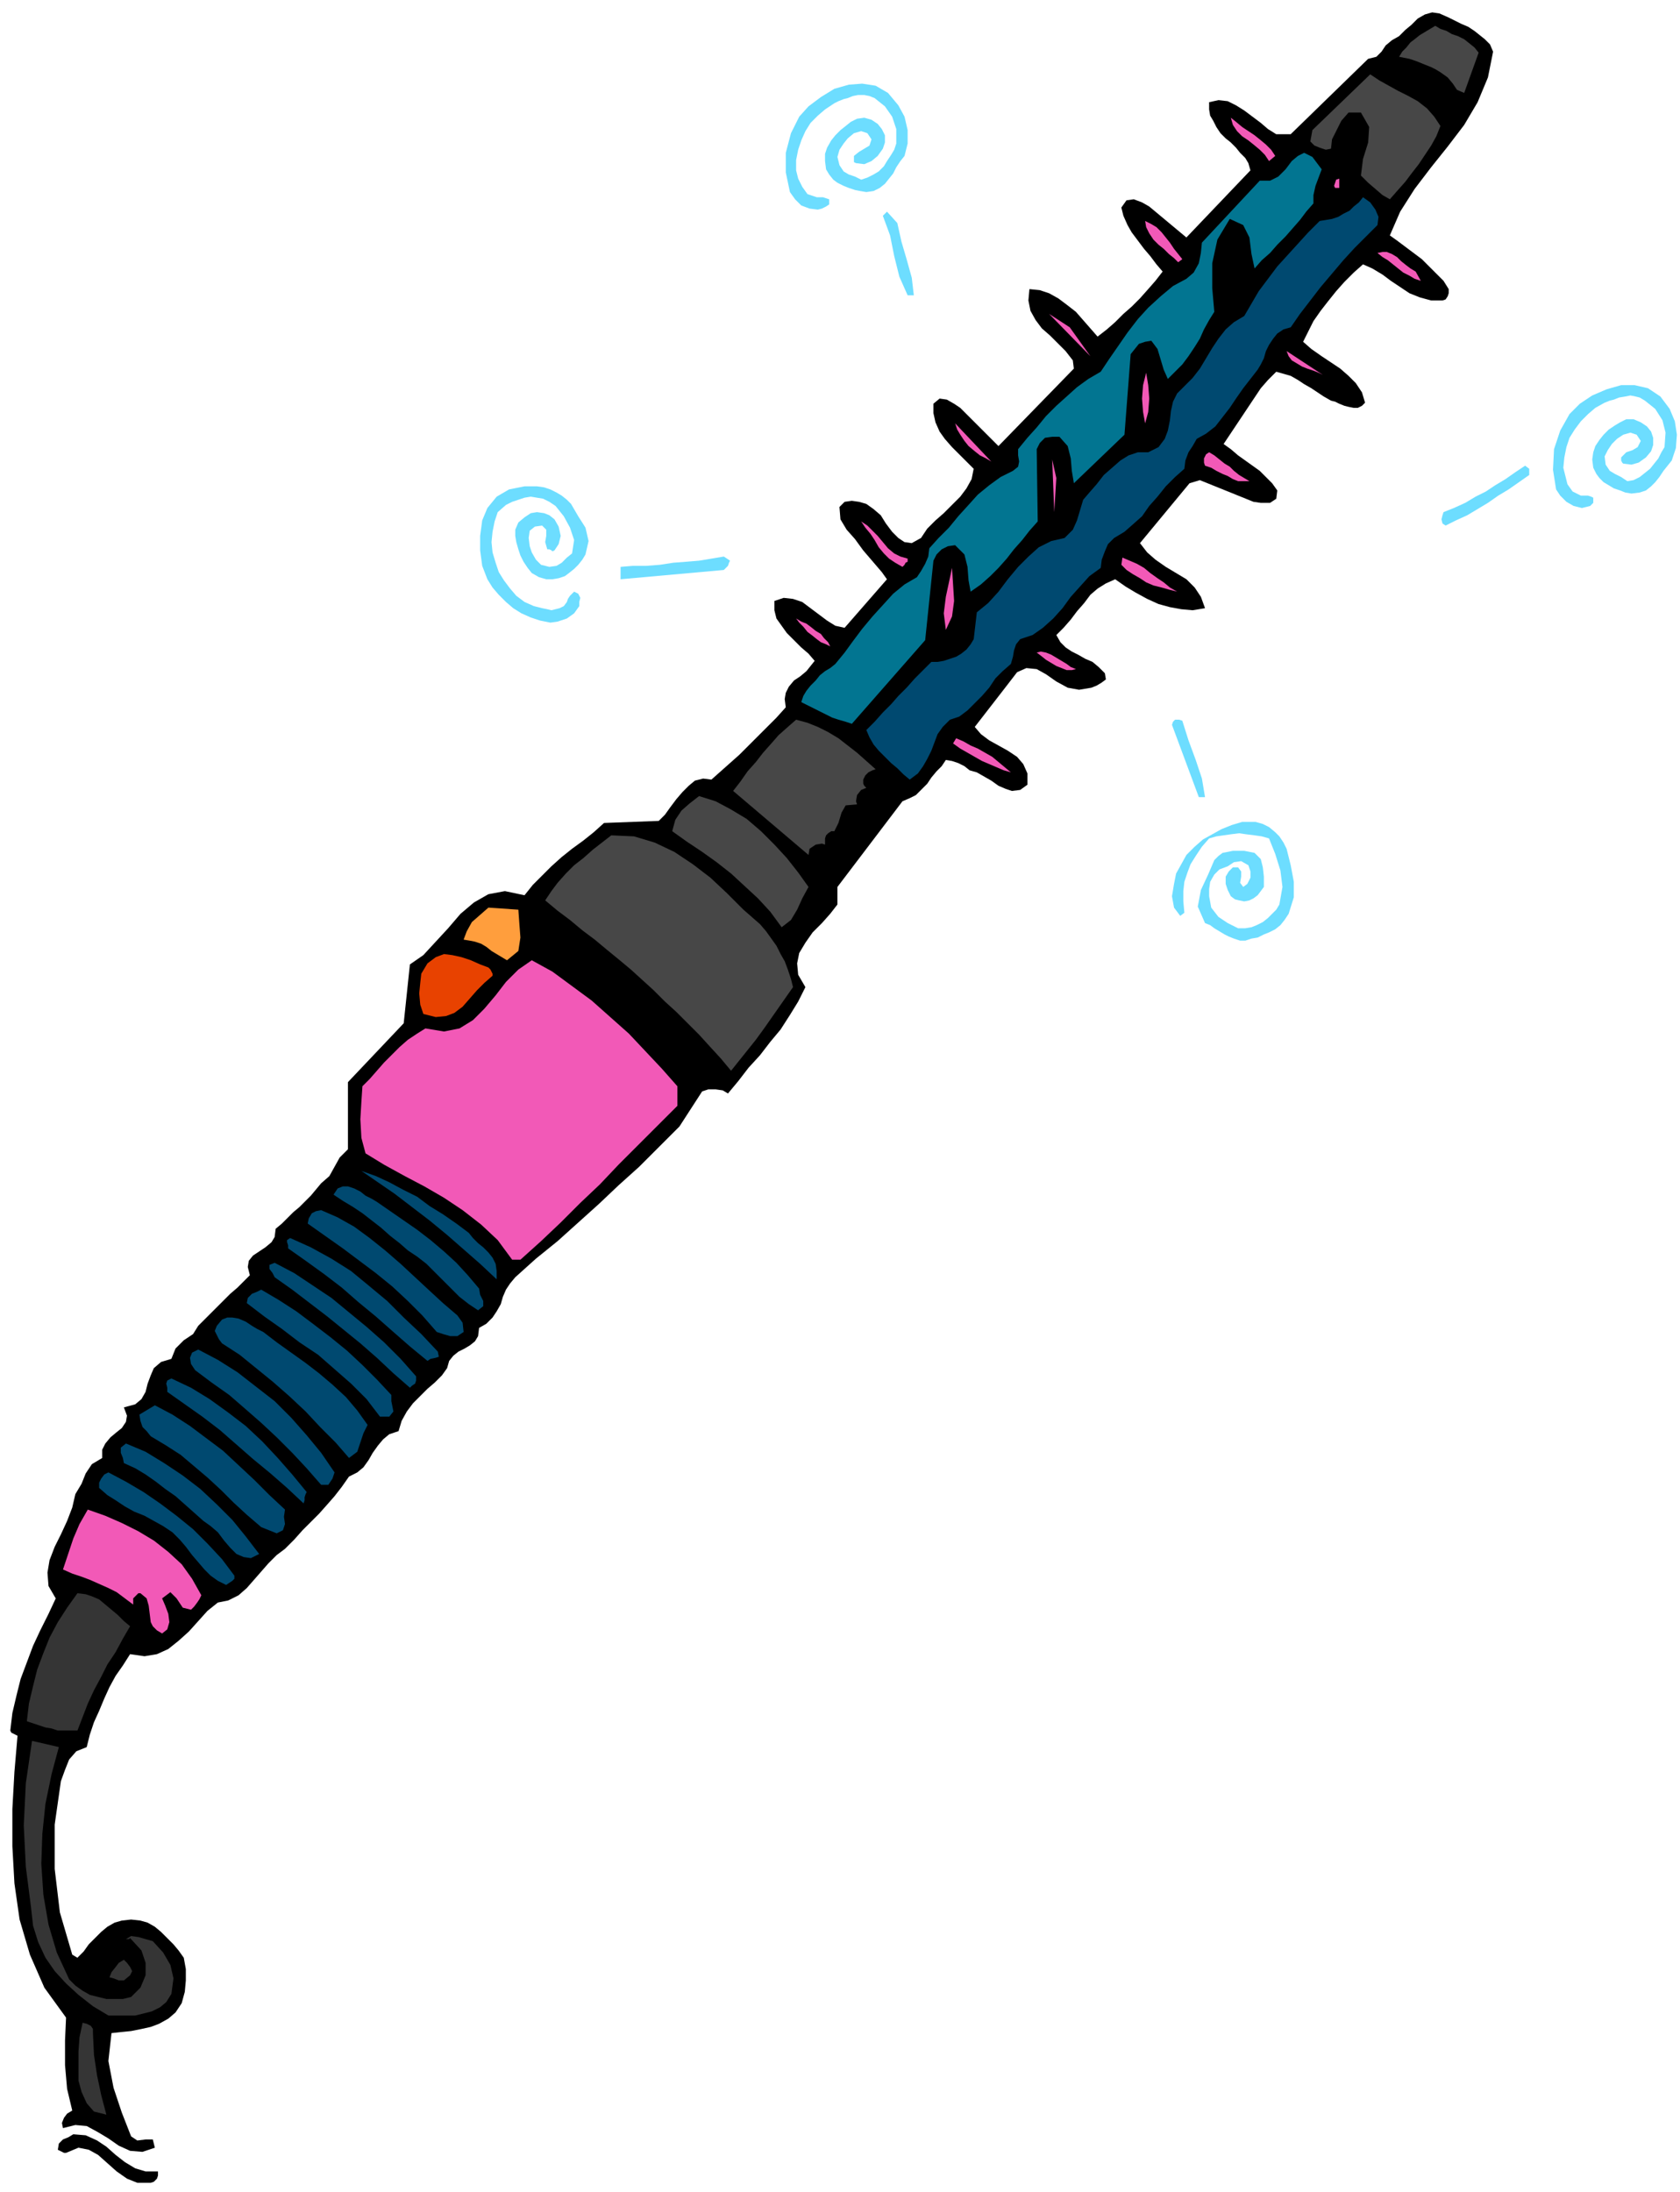 <svg xmlns="http://www.w3.org/2000/svg" width="1.627in" height="2.123in" fill-rule="evenodd" stroke-linecap="round" preserveAspectRatio="none" viewBox="0 0 1627 2123"><style>.pen1{stroke:none}.brush2{fill:#000}.brush3{fill:#474747}.brush4{fill:#6dddff}.brush5{fill:#f259b7}.brush7{fill:#004970}.brush10{fill:#353535}</style><path d="m1446 50-5 25-10 24-13 22-16 21-16 20-16 21-14 22-10 23 7 5 8 6 8 6 8 6 7 7 7 7 7 7 5 8v4l-1 3-2 3-3 1h-11l-11-3-10-4-9-6-9-6-8-6-10-6-9-4-9 8-9 9-8 9-8 10-7 9-7 10-5 10-5 10 8 7 10 7 9 6 9 6 8 7 7 7 6 9 3 10-3 3-4 2h-4l-5-1-4-1-5-2-4-2-4-1-7-4-6-4-6-4-7-4-6-4-7-4-7-2-7-2-8 8-7 8-6 9-6 9-6 9-6 9-6 9-6 9 7 5 7 6 7 5 7 5 7 5 6 6 6 6 5 7-1 8-6 4h-9l-7-1-52-21-10 3-48 58 7 9 8 7 10 7 10 6 10 6 8 8 6 9 4 11-12 2-11-1-11-2-11-3-11-5-11-6-10-6-10-7-9 4-8 5-7 6-6 8-7 8-6 8-7 8-7 7 4 7 5 5 6 4 6 3 7 4 7 3 6 5 6 6 1 6-4 3-5 3-5 2-12 2-11-2-11-6-10-7-9-5-10-1-9 4-10 13-31 40 6 7 8 6 9 5 9 5 9 6 6 7 4 9v11l-7 5-8 1-6-2-7-3-7-5-7-4-7-4-7-2-5-4-6-3-6-2-6-1-4 6-5 5-5 6-4 6-6 6-5 5-6 3-7 3-63 83v17l-7 9-8 9-9 9-7 10-6 10-2 10 1 11 7 12-7 14-8 13-9 14-10 12-10 13-11 12-10 13-10 12-5-3-7-1h-7l-6 2-22 34-20 20-19 19-20 18-19 18-20 18-20 18-21 17-20 18-5 6-4 6-3 7-2 7-4 7-4 6-6 6-7 4-1 8-3 5-5 4-5 3-6 3-5 4-4 5-2 7-5 7-7 7-7 6-7 7-7 7-6 8-5 9-3 10-9 3-6 5-5 6-5 7-4 7-5 7-6 5-8 4-7 10-7 9-7 8-8 9-8 8-8 8-8 9-9 9-8 6-8 8-7 8-7 8-7 8-8 7-10 5-10 2-10 8-9 10-9 10-10 9-10 8-11 5-12 2-14-2-7 11-7 10-6 11-5 11-5 12-5 11-4 12-3 12-10 4-7 8-4 10-4 11-6 42v43l5 42 12 41 5 3 6-6 5-7 6-6 6-6 6-5 7-4 7-2 9-1 9 1 7 2 7 4 6 5 6 6 6 6 5 6 5 7 2 11v11l-1 11-3 11-6 9-7 6-9 5-8 3-9 2-10 2-10 1-9 1-3 27 5 26 8 24 9 23 6 4 8-1h7l2 8-12 4-12-1-11-5-10-7-10-6-11-6-11-1-12 3-1-5 2-5 3-4 5-3-5-21-2-23v-24l1-22-21-29-14-32-10-34-5-35-2-36v-36l2-36 3-35-2-1-2-1-2-1-1-2 2-17 4-17 4-16 6-16 6-16 7-15 8-16 7-15-7-12-1-13 2-12 5-13 6-12 6-13 5-13 3-13 6-10 4-10 6-9 10-6v-8l3-6 5-6 6-5 5-4 4-6 1-6-3-8 11-3 6-5 4-7 2-8 3-8 3-7 7-6 10-3 4-10 8-8 9-6 5-8 7-7 6-6 6-6 6-6 6-6 7-6 6-6 6-6-2-8 1-6 4-5 6-4 6-4 6-5 3-5 1-8 6-5 5-5 6-6 6-5 5-5 6-6 5-6 5-6 8-7 5-9 5-9 8-8v-65l54-57 6-57 13-9 12-13 12-13 12-14 13-11 14-8 16-3 19 4 8-10 9-9 9-9 10-9 10-8 11-8 10-8 10-9 53-2 6-6 5-7 6-8 6-7 6-6 6-5 8-2 8 1 9-8 9-8 9-8 9-9 9-9 9-9 9-9 9-10-1-8 1-6 3-6 5-6 6-4 6-5 4-5 4-5-6-7-7-6-7-7-7-7-5-7-5-7-2-8v-9l9-3 9 1 9 3 8 6 8 6 8 6 8 5 9 2 41-47-5-7-6-7-6-7-6-7-8-11-8-9-6-10-1-12 5-5 7-1 7 1 7 2 7 5 7 6 5 8 6 8 6 6 6 4 7 1 9-5 6-9 8-8 8-7 8-8 8-8 6-8 5-9 2-10-7-7-7-7-7-7-7-8-5-7-4-9-2-9v-9l6-5 7 1 7 4 6 4 37 37 73-75-1-8-7-9-7-7-8-8-8-7-6-8-5-9-2-10 1-11 10 1 9 3 9 5 8 6 9 7 7 8 7 8 7 8 9-7 8-7 8-8 8-7 8-8 8-9 7-8 7-9-6-7-6-8-6-7-6-8-6-8-4-7-4-9-2-8 5-7 7-1 8 3 7 4 36 30 62-65-2-7-3-5-5-5-4-5-5-5-5-4-5-5-4-6-3-6-3-5-1-6v-7l9-2 9 1 8 4 8 5 8 6 8 6 7 6 8 5h14l75-73 8-2 5-5 4-6 6-5 7-4 6-6 6-5 6-6 7-4 7-2 7 1 9 4 6 3 6 3 7 3 6 4 5 4 5 4 5 5 3 7z" class="pen1 brush2"/><path d="m1432 51-14 39-7-3-4-6-5-6-7-5-5-3-4-2-5-2-5-2-5-2-6-2-5-1-5-1 3-5 4-4 4-5 4-3 5-4 5-3 5-3 5-3 5 3 6 2 5 3 6 2 6 3 5 4 5 4 4 5zm-37 71-4 10-5 9-6 9-6 9-7 9-6 8-8 9-7 8-7-4-7-6-7-6-7-7 2-16 5-16 1-15-8-14h-12l-7 8-5 10-4 8-1 9-5 1-6-2-5-2-4-4 2-11 56-54 9 6 9 5 9 5 10 5 9 5 9 7 7 8 6 9z" class="pen1 brush3"/><path d="m870 102 6 11 3 13v13l-3 12-4 5-4 6-3 6-4 5-4 5-5 4-6 3-7 1-6-1-5-1-6-2-5-2-6-3-4-3-4-5-3-5-1-8v-7l2-6 4-7 4-5 5-5 5-4 5-4 6-3 7-1 7 2 6 4 4 5 3 6v7l-2 6-5 7-6 5-7 3-8-1-2-1v-6l5-4 5-3 5-3 2-6-4-6-6-2-7 2-6 5-4 5-4 6-2 7 2 8 4 6 5 3 6 2 6 3 6-2 6-3 5-3 5-5 3-5 4-6 3-5 2-6v-14l-4-12-7-10-10-8-5-2-5-1h-6l-5 1-5 2-4 1-5 2-4 2-9 6-7 6-7 7-5 8-4 9-3 9-2 10v10l2 8 4 8 5 7 9 3h6l3 1 3 1v5l-3 2-4 2-4 1-8-1-8-3-6-6-5-7-4-19v-19l5-19 8-16 9-10 12-9 13-8 14-4 13-1 13 2 12 7 10 12zM508 471h12l7 1 6 2 6 3 5 3 5 4 4 4 7 12 7 11 3 13-3 13-3 5-4 5-4 4-5 4-4 3-6 2-6 1h-6l-7-2-7-4-4-5-4-6-3-6-2-6-2-7-1-6v-6l3-7 6-5 6-4 6-1 7 1 5 2 5 4 4 7 2 9-2 8-4 6-2 1-1-1-2-1h-2l-2-7 1-6v-6l-4-4-7 1-5 4-1 7 1 8 2 6 4 7 5 5 8 2 7-1 5-3 5-5 5-4 2-13-4-12-6-11-8-10-6-4-6-3-6-1-6-1-6 1-6 2-6 2-6 3-8 7-3 9-2 10-1 10 1 10 3 10 3 9 5 8 6 8 6 7 8 6 9 4 4 1 4 1 5 1 4 1 4-1 4-1 4-2 3-4 1-3 2-3 2-2 2-2 4 2 2 4-1 4v4l-5 7-7 5-9 3-7 1-10-2-9-3-9-4-8-5-7-6-7-7-6-7-5-8-5-13-2-15v-14l2-15 5-12 9-11 12-7 15-3zm1109-75 5 12 2 13-1 13-4 12-4 5-4 5-4 6-4 5-4 4-5 4-6 2-8 1-6-1-5-2-6-2-5-3-5-3-4-4-3-4-3-6-1-8 1-7 2-6 4-6 4-5 5-5 6-4 5-3 6-3h7l7 3 6 4 4 5 2 6v7l-2 6-5 6-7 5-7 2-8-1-1-1-1-2v-3l5-5 6-2 5-3 3-6-4-6-6-2-7 2-6 4-5 5-4 6-3 6 1 8 4 6 5 3 6 3 6 4 6-1 6-3 5-4 5-4 4-5 4-5 3-6 3-5 1-14-3-12-7-11-10-8-5-3-4-1-5-1-5 1-6 1-5 2-4 1-5 2-9 5-7 6-7 7-6 8-5 8-3 9-2 10-1 10 2 8 2 8 5 7 8 4h7l3 1 2 1v5l-3 3-4 1-4 1-8-2-7-4-6-6-4-6-3-19 1-20 6-18 9-16 10-10 12-8 14-6 14-4h13l13 3 12 8 9 12z" class="pen1 brush4"/><path d="m1235 151-6 5-4-6-5-5-6-5-5-4-6-4-5-5-4-6-2-7 5 4 6 5 6 4 6 4 5 4 6 5 5 5 4 6zm72-14-1 16 1-16z" class="pen1 brush5"/><path d="m1280 164-3 8-3 8-2 9v8l-7 8-6 8-7 8-7 8-8 8-7 8-8 7-7 8-3-14-2-16-6-12-13-6-12 20-5 23v24l2 23-5 8-5 9-4 9-5 8-6 9-6 8-7 7-7 7-4-9-3-10-3-10-6-8-6 1-6 2-4 5-4 5-6 78-49 47-2-12-1-12-3-12-8-9h-7l-7 1-5 5-3 6 1 70-8 9-7 9-8 9-7 9-8 9-8 8-9 8-10 7-2-11-1-13-3-12-9-9-7 1-6 3-5 5-3 6-8 77-71 81-6-2-7-2-6-2-6-3-6-3-6-3-6-3-6-3 2-6 3-5 4-5 5-5 4-5 5-4 5-3 5-4 9-11 8-11 9-12 10-12 10-11 10-11 11-9 12-7 4-6 4-7 3-7 1-8 9-10 10-10 9-11 10-11 9-10 11-9 11-8 12-6 5-4 1-5-1-6v-6l9-11 9-10 9-11 10-10 10-9 10-9 11-8 12-7 8-12 9-13 9-13 10-13 10-11 12-11 12-10 13-7 7-6 5-9 2-10 1-10 56-60h10l8-4 7-7 6-8 6-5 6-3 8 4 9 12z" class="pen1" style="fill:#027591"/><path d="m1293 182-1-2 1-3 1-3 3-1v9h-4z" class="pen1 brush5"/><path d="m1334 218-11 11-11 11-11 12-11 13-11 13-10 13-10 13-9 13-7 2-6 4-4 5-4 6-3 6-2 7-3 6-3 5-7 9-7 9-7 10-6 9-7 9-7 9-9 7-9 5-4 7-4 6-3 8-1 8-9 8-9 9-8 10-8 9-7 10-9 8-8 7-10 6-6 6-3 7-3 8-1 8-11 8-9 10-9 10-8 11-9 10-10 9-10 7-12 4-4 5-2 6-1 6-2 7-8 7-7 7-6 9-7 8-7 7-7 7-8 6-9 3-7 7-5 7-3 8-3 8-4 8-4 7-5 7-8 6-6-5-6-6-6-5-6-6-6-6-5-6-4-7-3-7 8-8 8-9 8-8 7-8 8-8 8-9 8-8 8-8h6l6-1 6-2 6-2 5-3 5-4 4-5 3-5 3-26 11-9 10-11 9-12 10-12 10-10 10-9 12-6 13-3 8-8 4-9 3-10 3-10 6-7 7-8 7-9 8-7 8-7 8-5 9-3h10l10-5 6-8 3-8 2-10 1-9 2-9 4-8 7-7 8-8 7-9 6-10 6-10 6-9 7-9 8-7 10-6 7-12 7-12 9-12 9-12 10-11 10-11 10-11 11-11 6-1 6-1 6-2 5-3 6-3 4-4 5-4 4-5 7 5 5 7 3 7-1 8z" class="pen1 brush7"/><path d="m869 216 4 18 5 17 5 18 2 17h-6l-8-18-5-20-4-20-7-19 4-4 10 11z" class="pen1 brush4"/><path d="m1145 251-4 3-4-4-5-4-5-5-5-4-5-5-4-6-3-6-1-6 6 3 5 3 5 5 4 5 4 5 4 6 4 5 4 5zm231 21-6-2-5-3-6-3-5-4-5-4-5-4-5-3-5-4 5-1h4l5 2 5 3 4 4 5 4 4 3 5 3 5 9zm-182-15-2 18 2-18zm-138 88-40-41 20 13 20 28zm225 18-4-2-5-2-6-2-5-2-5-3-5-3-3-4-2-5 35 23zm-172 47-2-11-1-13 1-13 3-12 2 12 1 13-1 13-3 11zm-149 37-5-3-6-3-5-4-6-5-4-5-4-6-3-5-2-6 35 37zm250 19h-11l-5-2-5-3-5-2-6-3-5-3-6-2-1-3v-4l2-4 3-2 5 3 5 4 5 4 5 3 4 4 5 4 5 3 5 3zm-189 30-2-51 4 18-2 33z" class="pen1 brush5"/><path d="M1481 454v6l-10 7-10 7-10 6-10 7-10 6-10 6-11 5-10 5-3-2-1-4 1-4 1-3 10-4 11-5 10-6 10-5 9-6 10-6 10-7 9-6 4 3z" class="pen1 brush4"/><path d="M879 541v3l-2 1-1 2-2 2-7-4-6-4-5-5-5-6-4-7-4-6-5-6-4-6 6 4 5 5 5 5 5 6 5 6 6 5 6 3 7 2z" class="pen1 brush5"/><path d="m707 543-1 2-1 3-2 2-2 2-100 9v-12l12-1h13l13-1 13-2 13-1 12-1 12-2 12-2 6 4z" class="pen1 brush4"/><path d="m1140 573-8-2-7-2-8-2-7-3-6-4-7-4-6-4-5-5 1-7 7 3 7 3 7 4 6 5 7 5 6 4 6 5 7 4zm-224 37-2-16 2-16 3-14 3-14 1 16 1 16-2 15-6 13zm-112 16-4-2-5-2-4-3-5-4-4-3-4-5-4-4-3-4 5 3 5 2 4 3 5 4 5 3 3 4 4 4 2 4zm238 22-4 1h-5l-5-2-5-2-5-3-5-3-5-4-4-3 4-1 5 1 5 2 5 3 5 3 5 3 4 3 5 2z" class="pen1 brush5"/><path d="m848 745-3 1-4 2-3 3-2 4v4l1 2 2 2-5 2-4 5-1 6 1 3-11 1-4 7-3 10-4 8h-3l-3 2-2 2-1 3v6l-3-1-6 1-6 4-1 6-73-62 7-9 7-10 8-9 7-9 8-9 7-8 9-8 8-7 11 3 10 4 10 5 10 6 9 7 9 7 9 8 9 8z" class="pen1 brush3"/><path d="m1145 698 6 19 7 19 6 18 3 18h-6l-26-70 1-3 2-2h4l3 1z" class="pen1 brush4"/><path d="m979 748-7-2-7-3-7-3-7-3-7-4-7-4-7-4-7-5 3-5 7 3 7 4 7 3 7 4 7 4 6 5 6 5 6 5z" class="pen1 brush5"/><path d="m783 859-6 11-5 11-6 10-9 7-11-15-12-13-13-12-13-12-14-11-14-10-15-10-14-10 3-11 6-9 8-7 9-7 16 5 15 8 15 9 14 12 13 13 12 13 11 14 10 14zm-47 36 6 7 5 7 5 7 4 8 4 7 3 8 3 9 2 8-7 10-7 10-7 10-7 10-8 11-8 10-8 10-8 10-10-12-11-12-10-11-11-11-11-11-11-10-11-11-11-10-11-10-12-10-11-9-12-10-12-9-12-10-12-9-12-10 6-9 6-8 8-9 8-8 9-7 9-8 9-7 9-7 22 1 20 6 19 9 18 12 17 13 16 15 16 16 16 14z" class="pen1 brush3"/><path d="m1246 822 4 16 3 16v15l-5 16-4 6-4 5-5 4-6 3-5 2-6 3-6 1-6 2h-5l-6-2-5-2-4-2-5-3-5-3-4-3-5-2-7-16 3-16 7-15 6-14 4-4 4-3 5-1 5-1h11l5 1 5 1 6 6 2 8 1 9v10l-3 4-3 4-4 3-4 2-5 1-5-1-4-1-4-3-3-6-2-6v-7l3-5 2-2 2-2h5l3 4v5l-1 6 3 4 4-3 3-6v-6l-2-6-7-4-7 1-6 4-8 3-5 5-4 7-1 7v7l2 11 7 9 9 6 10 5h7l6-1 5-2 6-3 5-4 4-4 4-4 3-5 3-17-2-16-5-16-6-15-7-2-7-1-8-1-7-1-8 1-7 1-7 1-7 2-7 8-6 9-5 8-3 8-3 9-1 9v10l1 11-4 3-6-8-2-11 2-12 2-10 5-9 5-9 8-8 8-7 9-5 9-5 10-4 10-3h13l7 2 6 3 6 5 4 4 4 6 3 6z" class="pen1 brush4"/><path d="m502 881 1 14 1 13-2 13-11 9-5-3-5-3-5-3-5-4-5-3-6-2-5-1-6-1 3-8 5-9 8-7 8-7 29 2z" class="pen1" style="fill:#ff9e3d"/><path d="m477 945-8 7-7 7-7 8-7 8-8 6-8 3-10 1-12-3-3-9-1-11 1-10 1-9 6-10 8-6 8-3 8 1 9 2 9 3 9 4 8 3 2 2 1 2 1 2v2z" class="pen1" style="fill:#e84200"/><path d="M656 1052v19l-19 19-19 19-19 19-18 19-19 18-19 19-19 18-20 18h-8l-14-19-16-15-18-14-18-12-19-11-19-10-20-11-18-11-4-15-1-18 1-17 1-15 7-7 7-8 7-8 8-8 7-7 8-7 9-6 8-5 18 3 15-3 13-8 11-11 11-13 10-13 12-12 13-9 20 11 19 14 19 14 18 16 18 16 16 17 16 17 15 17z" class="pen1 brush5"/><path d="m454 1194 4 5 5 5 5 4 5 5 4 5 3 6 1 7v8l-16-15-16-14-16-14-17-14-17-13-17-13-16-11-16-11 14 5 13 6 13 7 14 7 12 9 13 8 13 9 12 9zm10 54 1 6 3 6v5l-5 4-9-6-9-7-8-8-8-8-8-8-8-8-9-7-9-6-8-7-9-7-9-8-9-7-9-7-9-6-10-6-9-6 4-6 5-2h5l6 2 6 3 5 4 6 3 5 3 13 9 13 9 13 9 13 10 13 11 12 11 11 12 11 13zm-35 14 7 6 7 6 5 7 1 9-6 4h-7l-7-2-6-2-14-16-14-14-15-14-16-13-16-12-16-12-17-12-17-12 1-5 3-5 4-2 5-1 16 7 16 9 15 11 15 12 15 13 14 13 14 13 13 12zm-5 47 1 5-3 1-5 1-3 2-17-14-16-14-17-15-17-14-16-14-17-13-18-13-17-12v-3l-1-3v-2l3-2 20 9 20 11 19 12 17 14 18 15 16 16 17 16 16 17zm-21 24v4l-1 3-3 2-2 2-16-14-16-15-16-14-16-13-16-13-17-13-17-13-17-12-2-4-3-4v-4l5-2 19 10 18 12 18 12 17 14 17 14 17 15 16 16 15 17zm-24 18v6l1 5 1 5-4 5h-9l-13-17-15-15-16-14-16-14-18-12-17-13-17-12-17-13 1-5 4-4 5-2 4-2 17 10 17 11 16 12 17 13 16 13 15 14 14 14 14 15zm-23 29-4 8-3 9-3 9-8 6-13-15-15-15-14-15-16-15-16-14-16-13-16-13-17-11-3-4-2-4-2-4 2-5 5-6 5-2h5l6 1 7 3 6 4 5 3 6 3 13 10 14 10 14 10 13 10 13 11 13 12 11 13 10 14zm-32 46-1 3-1 3-2 3-2 3h-7l-14-16-14-15-15-15-15-14-16-14-15-13-17-12-16-12-4-6-1-6 2-5 6-3 19 10 19 12 18 14 18 14 16 16 15 17 14 17 13 19zm-27 19-1 2-1 3v3l-1 3-16-15-16-14-17-14-16-14-16-14-17-13-17-12-17-12v-4l-1-4 1-3 4-2 19 9 18 11 18 13 17 13 16 15 15 16 14 16 14 17zm-21 17-1 7 1 7-2 6-6 3-15-6-14-12-13-12-12-12-13-12-13-11-13-11-14-9-15-9-4-5-4-4-2-6-1-6 15-9 17 9 17 11 16 12 16 12 15 14 15 14 15 15 15 14zm-25 43-8 4-7-1-7-3-6-6-6-7-6-8-7-6-7-5-9-8-9-8-9-8-10-7-9-7-10-7-10-6-11-5-1-5-2-5v-5l5-4 19 8 18 11 18 12 17 13 16 15 15 15 13 16 13 17zm-24 21v3l-2 2-3 2-3 2-8-4-7-5-6-6-6-7-6-7-6-8-6-7-7-7-9-6-9-5-9-5-10-4-9-5-9-6-8-5-8-7v-5l2-4 3-4 4-2 17 9 17 10 16 11 16 12 16 13 14 14 14 15 12 16z" class="pen1 brush7"/><path d="m195 1545-2 4-2 3-3 4-3 3-8-2-6-9-6-6-8 6 3 7 3 8 1 8-2 7-5 4-5-3-4-4-2-4-1-8-1-8-2-7-6-5h-2l-2 2-1 1-2 2v6l-8-6-8-6-8-4-9-4-9-4-8-3-9-3-9-4 5-15 5-15 6-14 8-14 17 6 16 7 16 8 15 9 14 11 13 12 10 14 9 16z" class="pen1 brush5"/><path d="m126 1575-7 12-7 13-8 12-6 12-7 13-6 13-5 13-5 13H56l-6-2-6-1-6-2-6-2-6-2 2-17 4-17 4-16 6-16 6-15 8-15 9-14 10-14 8 1 6 2 7 3 6 5 6 5 6 5 6 6 6 5zm-69 117-7 26-6 29-3 29-1 29 2 30 5 29 8 27 12 26 6 6 7 5 7 4 8 2 8 2h16l8-2 9-9 5-12v-12l-4-12-11-12-1 1h-3l5-3 7 1 7 2 7 2 10 11 7 12 3 13-2 15-5 8-6 5-8 4-8 2-8 2h-26l-15-9-14-11-12-11-11-12-9-13-7-15-5-16-2-18-5-39-2-40 2-41 6-41 26 6z" class="pen1 brush10"/><path d="m126 1913-6 5h-5l-5-2-4-1 2-5 4-5 3-4 5-3 3 3 3 4 2 4-2 4zm-36 56 1 21 3 20 4 19 5 19-12-3-7-8-5-11-3-11v-28l1-14 3-14 4 1 4 2 2 3v4z" class="pen1 brush10"/><path d="M153 2103v4l-1 3-3 3-3 1h-13l-10-4-10-7-9-8-9-8-9-5-10-2-12 5h-2l-2-1-2-1-2-1 1-6 4-4 5-2 5-3 12 1 11 5 9 6 9 8 9 7 10 6 10 3h12z" class="pen1 brush2"/></svg>
